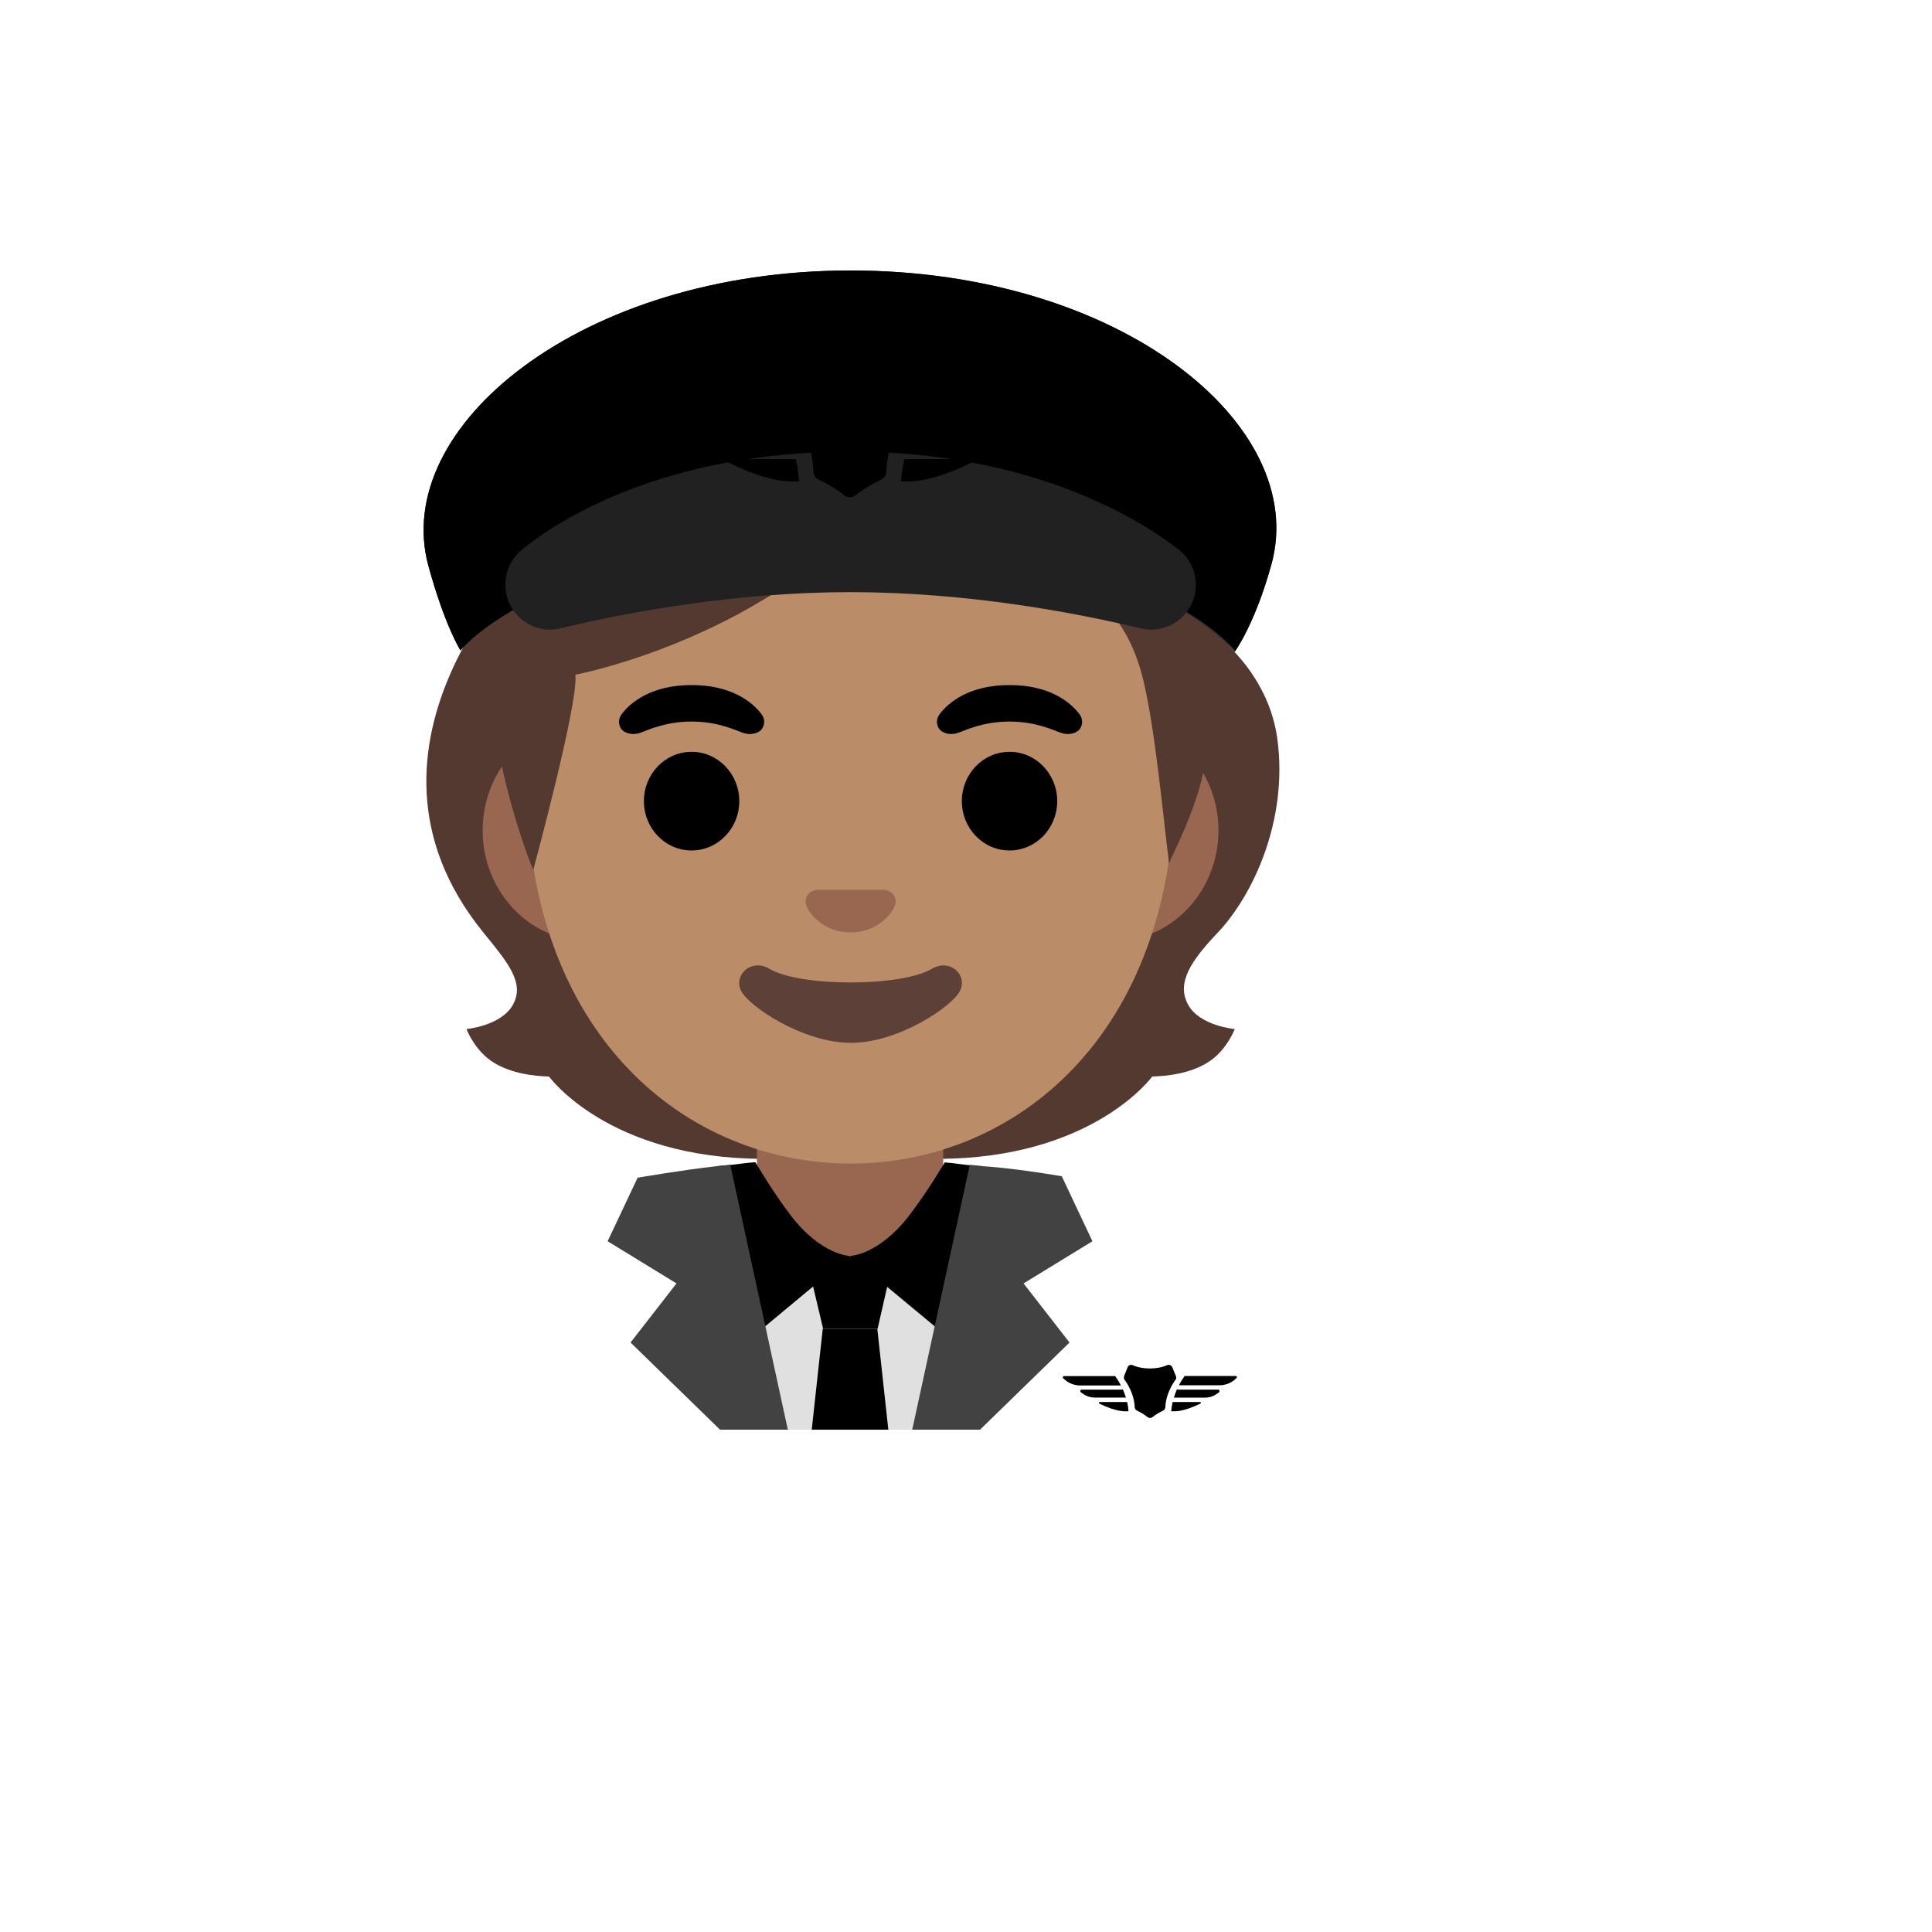 <svg xmlns="http://www.w3.org/2000/svg" version="1.1" xmlns:xlink="http://www.w3.org/1999/xlink" width="100%" height="100%" id="svgWorkerArea" viewBox="-25 -25 625 625" xmlns:idraw="https://idraw.muisca.co" style="background: white;"><defs id="defsdoc"><pattern id="patternBool" x="0" y="0" width="10" height="10" patternUnits="userSpaceOnUse" patternTransform="rotate(35)"><circle cx="5" cy="5" r="4" style="stroke: none;fill: #ff000070;"></circle></pattern></defs><g id="fileImp-328479680" class="cosito"><path id="pathImp-436711782" fill="#543930" class="grouped" d="M359.349 300.004C355.437 292.901 360.413 285.673 368.924 276.723 380.001 265.051 391.861 240.738 388.2 213.889 386.823 203.845 382.129 194.52 375.339 186.978 367.766 178.561 357.659 167.359 357.69 167.233 357.69 167.233 311.817 189.451 250.141 189.451 188.465 189.451 149.694 153.215 147.879 153.465 147.879 153.465 81.76 215.673 131.389 276.692 139.18 286.267 144.844 292.87 140.964 299.973 137.178 306.888 125.913 307.89 125.913 307.89 125.913 307.89 128.51 314.962 134.768 318.779 140.557 322.315 147.692 323.129 152.605 323.254 152.605 323.254 171.849 349.883 222.166 349.883 222.166 349.883 278.178 349.883 278.178 349.883 328.495 349.883 347.74 323.254 347.74 323.254 352.652 323.129 359.787 322.315 365.576 318.779 371.834 314.962 374.432 307.89 374.432 307.89 374.432 307.89 363.135 306.92 359.349 300.004 359.349 300.004 359.349 300.004 359.349 300.004"></path><path id="pathImp-717938020" fill="url(#IconifyId17ecdb2904d178eab19593)" class="grouped" d="M250.109 349.883C250.109 349.883 250.109 320.344 250.109 320.344 250.109 320.344 339.51 313.272 339.51 313.272 339.51 313.272 347.646 323.285 347.646 323.285 347.646 323.285 328.401 349.914 278.084 349.914 278.084 349.914 250.109 349.883 250.109 349.883 250.109 349.883 250.109 349.883 250.109 349.883"></path><path id="pathImp-769067489" fill="url(#IconifyId17ecdb2904d178eab19594)" class="grouped" d="M347.458 310.362C334.065 290.022 363.761 282.418 363.761 282.418 363.761 282.418 363.792 282.45 363.792 282.45 358.629 288.864 356.282 294.466 359.318 300.004 363.104 306.92 374.369 307.921 374.369 307.921 374.369 307.921 359.036 321.564 347.458 310.362 347.458 310.362 347.458 310.362 347.458 310.362"></path><path id="pathImp-640046721" fill="url(#IconifyId17ecdb2904d178eab19595)" class="grouped" d="M372.21 183.411C384.695 197.43 391.11 208.976 388.075 234.792 386.009 252.535 377.467 267.586 369.706 275.91 367.923 277.85 360.288 285.328 358.535 291.305 358.535 291.305 328.683 249.656 319.765 225.186 317.981 220.242 316.323 215.172 316.104 209.915 315.947 205.972 316.542 201.279 318.826 197.931 321.611 193.863 350.869 159.442 350.869 159.442 350.869 159.473 362.76 172.835 372.21 183.411 372.21 183.411 372.21 183.411 372.21 183.411"></path><path id="pathImp-65130189" fill="url(#IconifyId17ecdb2904d178eab19596)" class="grouped" d="M149.256 154.247C95.434 206.098 111.581 255.132 132.828 278.444 134.612 280.384 141.371 288.364 143.092 294.34 143.092 294.34 172.944 252.691 181.862 228.221 183.677 223.277 185.304 218.208 185.523 212.951 185.68 209.008 185.085 204.314 182.801 200.966 180.016 196.867 176.762 197.962 172.037 197.962 163.056 197.931 149.256 154.247 149.256 154.247 149.256 154.247 149.256 154.247 149.256 154.247"></path><path id="pathImp-695016243" fill="url(#IconifyId17ecdb2904d178eab19597)" class="grouped" d="M250.266 349.883C250.266 349.883 250.266 320.344 250.266 320.344 250.266 320.344 160.865 313.272 160.865 313.272 160.865 313.272 152.73 323.285 152.73 323.285 152.73 323.285 171.974 349.914 222.291 349.914 222.291 349.914 250.266 349.883 250.266 349.883 250.266 349.883 250.266 349.883 250.266 349.883"></path><path id="pathImp-53378522" fill="url(#IconifyId17ecdb2904d178eab19598)" class="grouped" d="M152.917 310.362C166.31 290.022 136.614 282.418 136.614 282.418 136.614 282.418 136.583 282.45 136.583 282.45 141.746 288.864 144.093 294.466 141.058 300.004 137.272 306.92 126.007 307.921 126.007 307.921 126.007 307.921 141.339 321.564 152.917 310.362 152.917 310.362 152.917 310.362 152.917 310.362"></path><path id="pathImp-130059705" fill="#99674f" class="grouped" d="M280.118 401.014C280.118 401.014 280.118 329.7 280.118 329.7 280.118 329.7 219.85 329.7 219.85 329.7 219.85 329.7 219.85 401.014 219.85 401.014 219.85 401.014 280.118 401.014 280.118 401.014"></path><path id="pathImp-120454931" fill="url(#IconifyId17ecdb2904d178eab19599)" class="grouped" d="M414.328 437.5C414.328 437.5 414.328 427.768 414.328 427.768 414.328 398.417 387.918 379.767 365.107 370.098 344.923 361.524 320.422 354.139 290.038 351.948 290.038 351.948 280.901 413.03 250.454 412.592 224.419 412.216 213.185 351.854 213.185 351.854 148.881 357.925 85.671 381.457 85.671 427.768 85.671 427.768 85.671 437.5 85.671 437.5 85.671 437.5 414.328 437.5 414.328 437.5 414.328 437.5 414.328 437.5 414.328 437.5"></path><path id="pathImp-566021075" fill="#e0e0e0" class="grouped" d="M274.736 437.5C274.736 437.5 285.469 381.3 285.469 381.3 285.469 381.3 214.5 381.3 214.5 381.3 214.5 381.3 226.516 437.5 226.516 437.5 226.516 437.5 274.736 437.5 274.736 437.5"></path><path id="pathImp-324945344" class="grouped" d="M258.902 404.863C258.902 404.863 241.285 404.863 241.285 404.863 241.285 404.863 235.715 381.394 235.715 381.394 235.715 381.394 264.253 381.394 264.253 381.394 264.253 381.394 258.902 404.863 258.902 404.863"></path><path id="pathImp-771820067" class="grouped" d="M262.376 437.5C262.376 437.5 258.809 404.863 258.809 404.863 258.809 404.863 241.16 404.863 241.16 404.863 241.16 404.863 237.593 437.5 237.593 437.5 237.593 437.5 262.376 437.5 262.376 437.5"></path><path id="pathImp-239311633" class="grouped" d="M249.922 381.3C249.922 381.3 222.854 403.799 222.854 403.799 222.854 403.799 217.785 408.023 217.785 408.023 217.785 408.023 206.864 352.293 206.864 352.293 208.429 352.105 209.994 351.948 211.558 351.823 215.031 351.479 215.845 351.197 219.35 350.978 219.35 350.978 225.013 360.616 230.803 368.189 240.722 381.112 249.922 381.3 249.922 381.3 249.922 381.3 249.922 381.3 249.922 381.3"></path><path id="pathImp-701097159" class="grouped" d="M293.042 352.449C293.042 352.449 282.152 408.023 282.152 408.023 282.152 408.023 249.953 381.3 249.953 381.3 249.953 381.3 259.215 381.112 269.135 368.189 275.143 360.366 280.619 351.041 280.619 351.041 284.124 351.291 284.937 351.573 288.411 351.917 289.975 352.074 291.508 352.23 293.042 352.449 293.042 352.449 293.042 352.449 293.042 352.449"></path><path id="pathImp-232129419" fill="#424242" class="grouped" d="M222.542 403.799C222.542 403.799 211.245 351.823 211.245 351.823 209.681 351.948 208.116 352.105 206.551 352.293 196.663 353.356 181.268 355.985 181.268 355.985 181.268 355.985 171.567 376.544 171.567 376.544 171.567 376.544 193.847 390.187 193.847 390.187 193.847 390.187 178.983 409.306 178.983 409.306 178.983 409.306 207.928 437.5 207.928 437.5 207.928 437.5 229.864 437.5 229.864 437.5 229.864 437.5 222.542 403.799 222.542 403.799 222.542 403.799 222.542 403.799 222.542 403.799"></path><path id="pathImp-351358273" fill="#424242" class="grouped" d="M277.427 403.799C277.427 403.799 288.723 351.823 288.723 351.823 290.288 351.948 291.853 352.105 293.417 352.293 303.9 352.981 318.482 355.516 318.482 355.516 318.482 355.516 328.401 376.544 328.401 376.544 328.401 376.544 306.122 390.187 306.122 390.187 306.122 390.187 320.985 409.306 320.985 409.306 320.985 409.306 292.04 437.5 292.04 437.5 292.04 437.5 270.105 437.5 270.105 437.5 270.105 437.5 277.427 403.799 277.427 403.799 277.427 403.799 277.427 403.799 277.427 403.799"></path><path id="pathImp-412375121" class="grouped" d="M338.227 424.42C338.102 424.483 337.977 424.545 337.851 424.545 337.851 424.545 324.959 424.545 324.959 424.545 324.49 424.545 324.302 425.14 324.678 425.421 324.991 425.64 325.272 425.86 325.585 426.047 326.618 426.767 327.869 427.111 329.121 427.111 329.121 427.111 339.228 427.111 339.228 427.111 338.947 426.172 338.603 425.265 338.227 424.42 338.227 424.42 338.227 424.42 338.227 424.42"></path><path id="pathImp-730688147" class="grouped" d="M337.601 423.168C336.913 421.854 336.256 420.853 335.755 420.164 335.755 420.164 319.202 420.164 319.202 420.164 318.857 420.164 318.67 420.603 318.951 420.853 319.108 421.009 319.264 421.134 319.421 421.291 320.829 422.543 322.644 423.2 324.49 423.2 324.49 423.2 337.601 423.2 337.601 423.2 337.601 423.2 337.601 423.168 337.601 423.168 337.601 423.168 337.601 423.168 337.601 423.168"></path><path id="pathImp-363979644" class="grouped" d="M339.635 428.551C339.635 428.55 330.748 428.55 330.748 428.551 330.467 428.55 330.373 428.926 330.623 429.051 336.005 431.742 339.041 431.555 339.041 431.555 339.041 431.555 340.073 431.555 340.073 431.555 340.011 430.543 339.864 429.538 339.635 428.551 339.635 428.55 339.635 428.55 339.635 428.551"></path><path id="pathImp-42886248" class="grouped" d="M369.018 424.545C369.018 424.545 356.126 424.545 356.126 424.545 355.969 424.545 355.844 424.483 355.75 424.42 355.375 425.234 355.031 426.172 354.749 427.142 354.749 427.142 364.856 427.142 364.856 427.142 366.108 427.142 367.36 426.767 368.392 426.079 368.674 425.891 368.987 425.672 369.3 425.453 369.675 425.171 369.487 424.545 369.018 424.545 369.018 424.545 369.018 424.545 369.018 424.545"></path><path id="pathImp-648766034" class="grouped" d="M374.776 420.133C374.776 420.133 358.222 420.133 358.222 420.133 357.722 420.822 357.065 421.823 356.376 423.137 356.376 423.137 369.456 423.137 369.456 423.137 371.334 423.137 373.149 422.48 374.525 421.228 374.682 421.072 374.838 420.947 374.995 420.79 375.276 420.571 375.12 420.133 374.776 420.133 374.776 420.133 374.776 420.133 374.776 420.133"></path><path id="pathImp-581128146" class="grouped" d="M363.229 428.551C363.229 428.55 354.342 428.55 354.342 428.551 354.123 429.521 353.967 430.522 353.873 431.555 353.873 431.555 354.905 431.555 354.905 431.555 354.905 431.555 357.941 431.742 363.323 429.051 363.604 428.926 363.511 428.55 363.229 428.551 363.229 428.55 363.229 428.55 363.229 428.551"></path><path id="pathImp-993836140" class="grouped" d="M352.559 416.628C351.557 417.098 350.368 417.379 349.304 417.536 347.771 417.755 346.206 417.755 344.673 417.536 343.578 417.379 342.42 417.098 341.419 416.628 340.793 416.347 340.042 416.66 339.791 417.286 339.791 417.286 338.759 419.883 338.759 419.883 338.477 420.571 338.54 421.009 338.79 421.353 339.729 422.605 341.919 426.047 342.076 430.209 342.107 430.678 342.326 431.085 342.764 431.304 343.609 431.711 345.111 432.493 346.238 433.432 346.707 433.808 347.364 433.808 347.834 433.432 348.96 432.493 350.431 431.742 351.307 431.304 351.714 431.116 351.964 430.678 351.995 430.209 352.152 426.047 354.342 422.636 355.281 421.353 355.531 421.009 355.594 420.571 355.406 420.196 355.125 419.476 354.624 418.256 354.248 417.317 353.935 416.66 353.184 416.347 352.559 416.628 352.559 416.628 352.559 416.628 352.559 416.628"></path><path id="pathImp-397768414" fill="#99674f" class="grouped" d="M335.661 207.944C335.661 207.944 164.652 207.944 164.652 207.944 146.221 207.944 131.138 223.997 131.138 243.648 131.138 263.299 146.221 279.352 164.652 279.352 164.652 279.352 335.661 279.352 335.661 279.352 354.092 279.352 369.175 263.268 369.175 243.648 369.175 224.028 354.092 207.944 335.661 207.944 335.661 207.944 335.661 207.944 335.661 207.944"></path><path id="pathImp-945430580" fill="#ba8d68" class="grouped" d="M250.172 84.78C195.725 84.78 145.282 143.014 145.282 226.844 145.282 310.205 197.258 351.416 250.172 351.416 303.086 351.416 355.062 310.205 355.062 226.844 355.062 143.014 304.62 84.78 250.172 84.78 250.172 84.78 250.172 84.78 250.172 84.78"></path><path id="pathImp-486870259" class="grouped" d="M221.352 206.035C218.442 202.186 211.746 196.616 198.728 196.616 185.711 196.616 178.983 202.218 176.105 206.035 174.822 207.725 175.135 209.696 176.042 210.885 176.856 211.981 179.296 213.013 181.987 212.106 184.679 211.198 189.935 208.476 198.728 208.413 207.522 208.476 212.779 211.198 215.47 212.106 218.161 213.013 220.601 212.012 221.415 210.885 222.322 209.696 222.635 207.725 221.352 206.035 221.352 206.035 221.352 206.035 221.352 206.035"></path><path id="pathImp-947673682" class="grouped" d="M324.208 206.035C321.298 202.186 314.602 196.616 301.584 196.616 288.567 196.616 281.839 202.218 278.96 206.035 277.678 207.725 277.99 209.696 278.898 210.885 279.712 211.981 282.152 213.013 284.843 212.106 287.534 211.198 292.791 208.476 301.584 208.413 310.377 208.476 315.634 211.198 318.325 212.106 321.017 213.013 323.457 212.012 324.271 210.885 325.178 209.696 325.491 207.725 324.208 206.035 324.208 206.035 324.208 206.035 324.208 206.035"></path><path id="ellipseImp-527238002" class="grouped" d="M183.302 234.166C183.302 225.349 190.205 218.208 198.728 218.208 207.252 218.208 214.155 225.349 214.155 234.166 214.155 242.983 207.252 250.125 198.728 250.125 190.205 250.125 183.302 242.983 183.302 234.166 183.302 234.166 183.302 234.166 183.302 234.166"></path><path id="ellipseImp-807145685" class="grouped" d="M286.158 234.166C286.158 225.349 293.061 218.208 301.584 218.208 310.108 218.208 317.011 225.349 317.011 234.166 317.011 242.983 310.108 250.125 301.584 250.125 293.061 250.125 286.158 242.983 286.158 234.166 286.158 234.166 286.158 234.166 286.158 234.166"></path><path id="pathImp-524038091" fill="#543930" class="grouped" d="M360.1 112.723C357.033 99.894 146.878 76.706 156.14 103.586 146.847 103.93 133.704 167.922 133.704 167.922 128.698 212.168 147.504 256.446 147.504 256.446 147.504 256.446 162.368 201.654 161.116 193.268 161.116 193.268 185.742 188.7 213.655 173.742 232.524 163.635 245.416 151.744 266.663 147.269 298.956 140.479 306.153 162.352 306.153 162.352 306.153 162.352 336.036 156.97 345.048 195.834 348.772 211.824 351.182 238.328 353.216 254.569 353.028 253.161 363.479 235.762 365.451 217.957 365.951 213.326 376.372 181.033 360.1 112.723 360.1 112.723 360.1 112.723 360.1 112.723"></path><stop offset="1" stop-color="#6d4c41" id="stopImp-246767984" class="grouped"></stop><path id="pathImp-444521996" fill="url(#IconifyId17ecdb2904d178eab19600)" class="grouped" d="M360.1 112.723C357.033 99.894 146.878 76.706 156.14 103.586 146.847 103.93 133.704 167.922 133.704 167.922 128.698 212.168 147.504 256.446 147.504 256.446 147.504 256.446 162.368 201.654 161.116 193.268 161.116 193.268 185.742 188.7 213.655 173.742 232.524 163.635 245.416 151.744 266.663 147.269 298.956 140.479 306.153 162.352 306.153 162.352 306.153 162.352 336.036 156.97 345.048 195.834 348.772 211.824 351.182 238.328 353.216 254.569 353.028 253.161 363.479 235.762 365.451 217.957 365.951 213.326 376.372 181.033 360.1 112.723 360.1 112.723 360.1 112.723 360.1 112.723"></path><path id="pathImp-72159214" fill="#5d4037" class="grouped" d="M276.488 288.395C266.538 294.309 233.838 294.309 223.887 288.395 218.161 284.984 212.309 290.21 214.687 295.404 217.034 300.505 234.839 312.364 250.266 312.364 265.693 312.364 283.279 300.505 285.626 295.404 288.004 290.21 282.215 285.015 276.488 288.395 276.488 288.395 276.488 288.395 276.488 288.395"></path><path id="pathImp-365177422" fill="#99674f" class="grouped" d="M262.251 263.111C261.906 262.986 261.594 262.892 261.249 262.861 261.249 262.861 239.095 262.861 239.095 262.861 238.751 262.892 238.406 262.986 238.094 263.111 236.091 263.925 234.996 265.99 235.934 268.212 236.873 270.433 241.285 276.629 250.172 276.629 259.059 276.629 263.471 270.402 264.41 268.212 265.349 265.99 264.253 263.925 262.251 263.111 262.251 263.111 262.251 263.111 262.251 263.111"></path><stop offset=".08" stop-color="#606060" id="stopImp-342963152" class="grouped"></stop><stop offset=".802" stop-color="#333" id="stopImp-121656437" class="grouped"></stop><path id="pathImp-366558449" fill="url(#IconifyId17ecdb2904d178eab19601)" class="grouped" d="M249.327 125.866C145.282 125.866 128.604 161.413 128.604 161.413 128.604 161.413 160.678 192.423 249.327 193.018 338.008 192.423 371.709 159.442 371.709 159.442 371.709 159.442 353.404 125.866 249.327 125.866 249.327 125.866 249.327 125.866 249.327 125.866"></path><path id="pathImp-716359014" fill="#303030" class="grouped" d="M113.584 158.034C118.872 177.403 123.941 185.383 123.941 185.383 129.323 179.124 161.272 149.741 249.765 149.741 249.765 149.741 250.266 149.741 250.266 149.741 338.759 149.741 369.049 179.688 374.4 185.946 374.4 185.946 381.003 176.871 386.322 157.502 398.62 112.692 337.726 62.5 250.109 62.5 162.743 62.531 101.349 113.255 113.584 158.034 113.584 158.034 113.584 158.034 113.584 158.034"></path><path id="IconifyId17ecdb2904d178eab19602" class="grouped" d="M113.584 158.034C118.872 177.403 123.941 185.383 123.941 185.383 129.323 179.124 161.272 149.741 249.765 149.741 249.765 149.741 250.266 149.741 250.266 149.741 338.759 149.741 369.268 179.249 374.619 185.508 374.619 185.508 381.003 176.871 386.322 157.502 398.62 112.692 337.726 62.5 250.109 62.5 162.743 62.531 101.349 113.255 113.584 158.034 113.584 158.034 113.584 158.034 113.584 158.034"></path><path id="pathImp-632895044" clip-path="url(#IconifyId17ecdb2904d178eab19603)" fill="#212121" class="grouped" d="M361.602 161.507C360.947 158.015 359.031 154.886 356.22 152.714 344.517 143.639 309.501 121.109 250.172 121.109 189.31 121.109 155.233 143.608 143.937 152.714 141.246 154.873 139.399 157.94 138.774 161.319 138.774 161.319 138.742 161.507 138.742 161.507 136.802 171.802 146.096 180.72 156.297 178.279 177.544 173.148 212.153 166.607 250.172 166.545 288.192 166.607 322.8 173.179 344.047 178.279 354.217 180.72 363.542 171.802 361.602 161.507 361.602 161.507 361.602 161.507 361.602 161.507"></path><path id="pathImp-168202467" class="grouped" d="M229.05 113.693C228.768 113.881 228.487 114.006 228.143 114.006 228.143 114.006 197.352 114.006 197.352 114.006 196.225 114.006 195.787 115.446 196.695 116.103 197.414 116.635 198.134 117.135 198.854 117.605 201.357 119.294 204.298 120.171 207.334 120.171 207.334 120.171 231.491 120.171 231.491 120.171 230.771 117.855 229.958 115.665 229.05 113.693 229.05 113.693 229.05 113.693 229.05 113.693"></path><path id="pathImp-917545538" class="grouped" d="M227.579 110.658C225.952 107.529 224.356 105.088 223.199 103.461 223.199 103.461 183.615 103.461 183.615 103.461 182.77 103.461 182.363 104.493 182.989 105.057 183.364 105.401 183.771 105.745 184.147 106.089 187.505 109.036 191.82 110.659 196.288 110.658 196.288 110.658 227.579 110.658 227.579 110.658 227.579 110.658 227.579 110.658 227.579 110.658"></path><path id="pathImp-997860103" class="grouped" d="M232.398 123.519C232.398 123.519 211.151 123.519 211.151 123.519 210.494 123.519 210.275 124.426 210.87 124.739 223.731 131.154 231.022 130.716 231.022 130.716 231.022 130.716 233.494 130.716 233.494 130.716 233.337 128.213 232.962 125.803 232.398 123.519 232.398 123.519 232.398 123.519 232.398 123.519"></path><path id="pathImp-862134907" class="grouped" d="M302.617 114.006C302.617 114.006 271.826 114.006 271.826 114.006 271.482 114.006 271.169 113.881 270.918 113.693 270.011 115.665 269.197 117.855 268.478 120.171 268.478 120.171 292.635 120.171 292.635 120.171 295.639 120.171 298.612 119.294 301.115 117.605 301.835 117.135 302.554 116.635 303.274 116.103 304.182 115.446 303.743 114.006 302.617 114.006 302.617 114.006 302.617 114.006 302.617 114.006"></path><path id="pathImp-972171647" class="grouped" d="M316.354 103.461C316.354 103.461 276.77 103.461 276.77 103.461 275.612 105.088 274.016 107.529 272.389 110.658 272.389 110.658 303.65 110.658 303.65 110.658 308.124 110.658 312.443 109.062 315.791 106.089 316.166 105.745 316.573 105.401 316.949 105.057 317.574 104.493 317.168 103.461 316.354 103.461 316.354 103.461 316.354 103.461 316.354 103.461"></path><path id="pathImp-489473265" class="grouped" d="M288.817 123.519C288.817 123.519 267.57 123.519 267.57 123.519 267.038 125.803 266.663 128.213 266.475 130.716 266.475 130.716 268.947 130.716 268.947 130.716 268.947 130.716 276.238 131.154 289.099 124.739 289.662 124.426 289.474 123.519 288.817 123.519 288.817 123.519 288.817 123.519 288.817 123.519"></path><path id="pathImp-548542861" class="grouped" d="M263.283 95.075C260.905 96.17 258.089 96.827 255.492 97.234 251.831 97.797 248.107 97.797 244.446 97.234 241.849 96.827 239.032 96.17 236.654 95.075 235.152 94.386 233.4 95.137 232.774 96.671 232.774 96.671 230.27 102.866 230.27 102.866 229.613 104.493 229.739 105.557 230.333 106.371 232.555 109.375 237.812 117.605 238.156 127.524 238.187 128.619 238.782 129.621 239.783 130.121 241.817 131.091 245.384 132.969 248.044 135.159 249.171 136.098 250.735 136.098 251.862 135.159 254.553 132.938 258.089 131.091 260.123 130.121 261.124 129.652 261.687 128.651 261.75 127.524 262.094 117.605 267.382 109.406 269.573 106.371 270.168 105.557 270.293 104.525 269.917 103.586 269.197 101.834 268.04 98.924 267.132 96.671 266.553 95.124 264.786 94.392 263.283 95.075 263.283 95.075 263.283 95.075 263.283 95.075"></path><path id="pathImp-308020525" fill="url(#IconifyId17ecdb2904d178eab19604)" opacity=".3" class="grouped" d="M113.584 158.034C118.872 177.403 123.941 185.383 123.941 185.383 129.323 179.124 161.272 149.741 249.765 149.741 249.765 149.741 250.266 149.741 250.266 149.741 338.759 149.741 369.081 179.75 374.463 186.008 374.463 186.008 381.065 176.903 386.354 157.533 398.651 112.723 337.758 62.531 250.141 62.531 162.743 62.531 101.349 113.255 113.584 158.034 113.584 158.034 113.584 158.034 113.584 158.034"></path></g></svg>